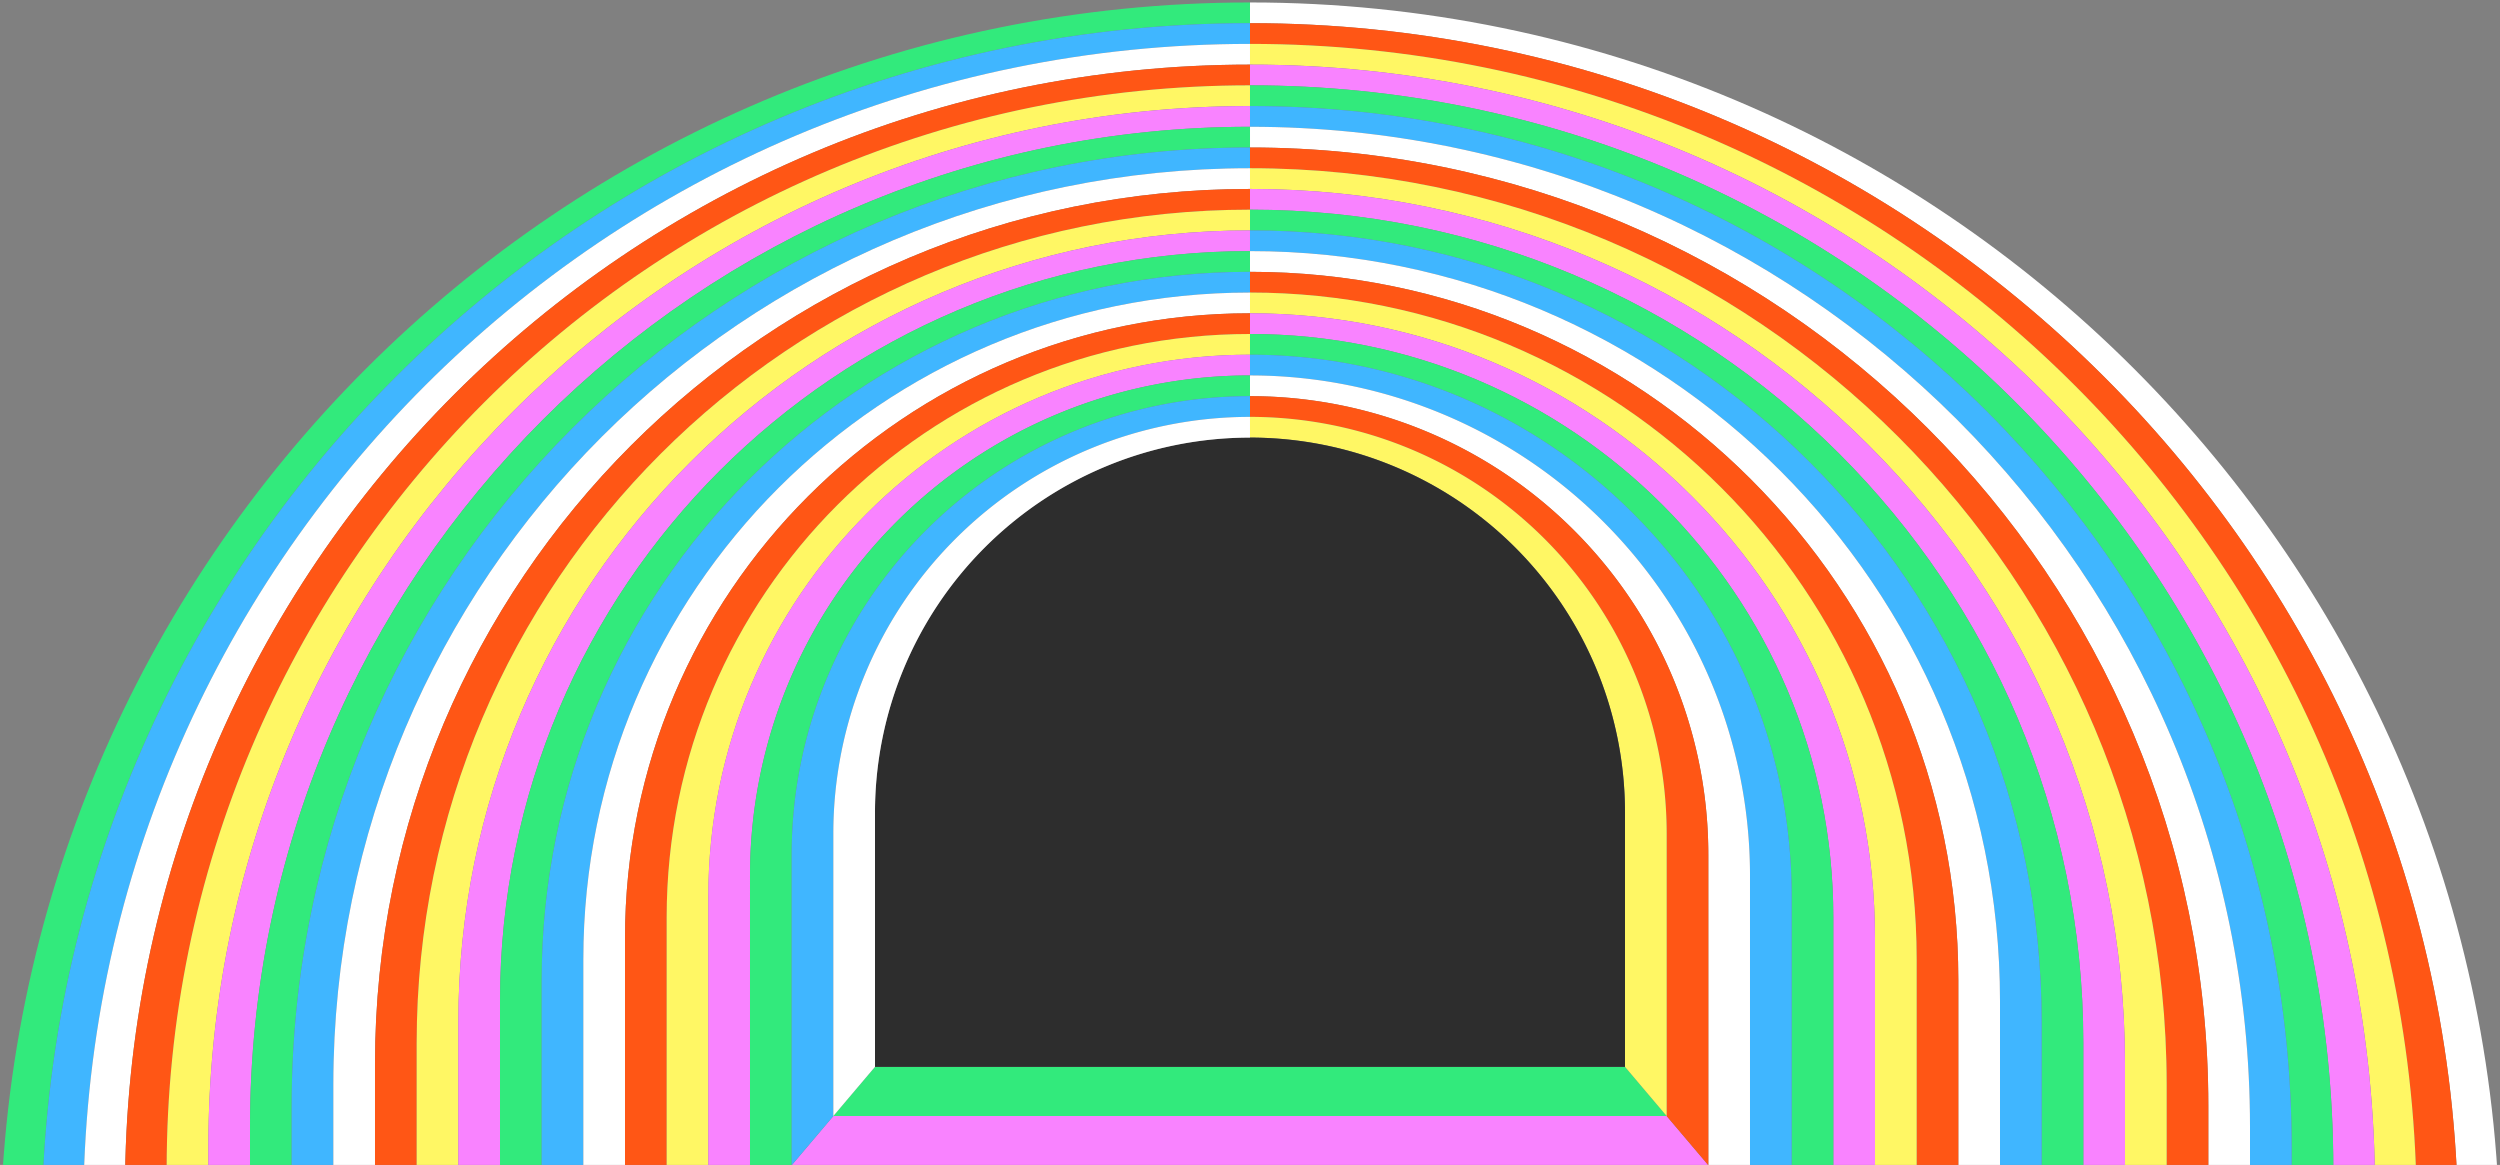 <svg xmlns="http://www.w3.org/2000/svg" xmlns:xlink="http://www.w3.org/1999/xlink" width="914.207" height="426.004" viewBox="0 0 914.207 426.004"><rect x="0" y="0" width="914.207" height="426.004" fill="#808080" stroke="none"/><defs><clipPath id="clip-path"><rect id="Rectangle_1242" data-name="Rectangle 1242" width="914.207" height="426.004" transform="translate(202 82.1)" fill="#fff"></rect></clipPath></defs><g id="IMG_-_HOME_-_HERO_-_BG___RAINBOW" data-name="IMG - HOME - HERO - BG___RAINBOW" transform="translate(-202 -82.1)" clip-path="url(#clip-path)"><g id="Group_314" data-name="Group 314"><path id="Path_642" data-name="Path 642" d="M15.237,800.01,0,818h914.2l-15.236-17.99Z" transform="translate(202 32)" fill="#fff764"></path><path id="Path_643" data-name="Path 643" d="M898.969,800.01l-15.237-17.989H30.474L15.237,800.01Z" transform="translate(202 32)" fill="#f983ff"></path><path id="Path_644" data-name="Path 644" d="M868.5,764.031H45.711l-15.237,17.99H883.733Z" transform="translate(202 32)" fill="#32ea7c"></path><path id="Path_645" data-name="Path 645" d="M853.259,746.042H60.947L45.71,764.032H868.5Z" transform="translate(202 32)" fill="#40b6ff"></path><path id="Path_646" data-name="Path 646" d="M838.022,728.053H76.184l-15.237,17.99H853.259Z" transform="translate(202 32)" fill="#fff"></path><path id="Path_647" data-name="Path 647" d="M822.785,710.063H91.42l-15.236,17.99H838.022Z" transform="translate(202 32)" fill="#ff5615"></path><path id="Path_648" data-name="Path 648" d="M807.549,692.074H106.658l-15.237,17.99H822.786Z" transform="translate(202 32)" fill="#fff764"></path><path id="Path_649" data-name="Path 649" d="M807.549,692.074l-15.237-17.99H121.895l-15.237,17.99Z" transform="translate(202 32)" fill="#f983ff"></path><path id="Path_650" data-name="Path 650" d="M792.312,674.085h0l-15.237-17.99H137.131l-15.237,17.989Z" transform="translate(202 32)" fill="#32ea7c"></path><path id="Path_651" data-name="Path 651" d="M761.838,638.106H152.367L137.131,656.1H777.075Z" transform="translate(202 32)" fill="#40b6ff"></path><path id="Path_652" data-name="Path 652" d="M746.6,620.116h-579l-15.237,17.99H761.839Z" transform="translate(202 32)" fill="#fff"></path><path id="Path_653" data-name="Path 653" d="M746.6,620.116l-15.237-17.989H182.841L167.6,620.116Z" transform="translate(202 32)" fill="#ff5615"></path><path id="Path_654" data-name="Path 654" d="M716.128,584.138H198.078l-15.237,17.99H731.365Z" transform="translate(202 32)" fill="#fff764"></path><path id="Path_655" data-name="Path 655" d="M700.891,566.148H213.315l-15.237,17.99h518.05Z" transform="translate(202 32)" fill="#f983ff"></path><path id="Path_656" data-name="Path 656" d="M685.654,548.159h-457.1l-15.237,17.99H700.891Z" transform="translate(202 32)" fill="#32ea7c"></path><path id="Path_657" data-name="Path 657" d="M670.418,530.17H243.789l-15.237,17.99h457.1Z" transform="translate(202 32)" fill="#40b6ff"></path><path id="Path_658" data-name="Path 658" d="M655.181,512.18H259.025l-15.237,17.99h426.63Z" transform="translate(202 32)" fill="#fff"></path><path id="Path_659" data-name="Path 659" d="M655.181,512.18l-15.237-17.99H274.262l-15.237,17.99Z" transform="translate(202 32)" fill="#ff5615"></path><path id="Path_660" data-name="Path 660" d="M639.944,494.191,624.707,476.2H289.5l-15.237,17.99Z" transform="translate(202 32)" fill="#fff764"></path><path id="Path_661" data-name="Path 661" d="M624.707,476.2h0L609.47,458.213H304.735L289.5,476.2Z" transform="translate(202 32)" fill="#f983ff"></path><path id="Path_662" data-name="Path 662" d="M594.234,440.223H319.972l-15.237,17.99H609.471Z" transform="translate(202 32)" fill="#32ea7c"></path><path id="Path_663" data-name="Path 663" d="M457.1,58.574h0c244.036,0,441.866,197.83,441.866,441.866V800.01L914.206,818V508.1C914.206,255.648,709.554,51,457.1,51Z" transform="translate(202 32)" fill="#fff"></path><path id="Path_664" data-name="Path 664" d="M883.732,492.78V782.021l15.237,17.989V500.439c0-244.035-197.83-441.865-441.866-441.865v7.577c235.62,0,426.629,191.008,426.629,426.629" transform="translate(202 32)" fill="#ff5615"></path><path id="Path_665" data-name="Path 665" d="M868.5,485.121V764.032l15.237,17.989V492.78c0-235.62-191.009-426.628-426.629-426.628h0v7.577h0c227.205,0,411.392,184.186,411.392,411.392" transform="translate(202 32)" fill="#fff764"></path><path id="Path_666" data-name="Path 666" d="M853.259,477.461V746.042L868.5,764.031V485.121C868.5,257.916,684.309,73.729,457.1,73.729h0v7.578h0c218.79,0,396.155,177.364,396.155,396.154" transform="translate(202 32)" fill="#f983ff"></path><path id="Path_667" data-name="Path 667" d="M838.022,469.8v258.25l15.237,17.99V477.461c0-218.79-177.365-396.155-396.156-396.155v7.577c210.376,0,380.919,170.543,380.919,380.919" transform="translate(202 32)" fill="#32ea7c"></path><path id="Path_668" data-name="Path 668" d="M822.785,462.143V710.064l15.237,17.989V469.8c0-210.375-170.543-380.918-380.919-380.918v7.577c201.961,0,365.682,163.721,365.682,365.682" transform="translate(202 32)" fill="#40b6ff"></path><path id="Path_669" data-name="Path 669" d="M807.549,454.483V692.074l15.237,17.989V462.143c0-201.96-163.723-365.682-365.682-365.682h0v7.578h0c193.544,0,350.445,156.9,350.445,350.444" transform="translate(202 32)" fill="#fff"></path><path id="Path_670" data-name="Path 670" d="M792.312,446.824v227.26l15.237,17.99V454.483c0-193.545-156.9-350.445-350.446-350.445v7.578c185.131,0,335.209,150.077,335.209,335.208" transform="translate(202 32)" fill="#ff5615"></path><path id="Path_671" data-name="Path 671" d="M777.075,439.165v216.93l15.237,17.99V446.824c0-185.13-150.078-335.208-335.209-335.208v7.577c176.716,0,319.972,143.256,319.972,319.972" transform="translate(202 32)" fill="#fff764"></path><path id="Path_672" data-name="Path 672" d="M761.838,431.505v206.6l15.237,17.989V439.165c0-176.716-143.257-319.972-319.972-319.972v7.578c168.3,0,304.735,136.434,304.735,304.734" transform="translate(202 32)" fill="#f983ff"></path><path id="Path_673" data-name="Path 673" d="M746.6,423.846v196.27l15.237,17.99v-206.6C761.839,263.2,625.4,126.77,457.1,126.77h0v7.578h0c159.884,0,289.5,129.613,289.5,289.5" transform="translate(202 32)" fill="#32ea7c"></path><path id="Path_674" data-name="Path 674" d="M731.365,416.187v185.94l15.237,17.99V423.846c0-159.885-129.613-289.5-289.5-289.5h0v7.578c151.471,0,274.262,122.791,274.262,274.261" transform="translate(202 32)" fill="#40b6ff"></path><path id="Path_675" data-name="Path 675" d="M716.128,408.527v175.61l15.237,17.99V416.187c0-151.47-122.791-274.261-274.262-274.261V149.5c143.056,0,259.025,115.97,259.025,259.025" transform="translate(202 32)" fill="#fff"></path><path id="Path_676" data-name="Path 676" d="M700.891,400.868V566.149l15.237,17.989V408.527c0-143.055-115.97-259.024-259.025-259.024v7.577c134.64,0,243.788,109.148,243.788,243.788" transform="translate(202 32)" fill="#ff5615"></path><path id="Path_677" data-name="Path 677" d="M685.654,393.208V548.159l15.237,17.99V400.868c0-134.64-109.148-243.787-243.788-243.787v7.577c126.225,0,228.551,102.326,228.551,228.55" transform="translate(202 32)" fill="#fff764"></path><path id="Path_678" data-name="Path 678" d="M670.418,385.549v144.62l15.237,17.99V393.208c0-126.225-102.326-228.551-228.552-228.551v7.578c117.811,0,213.315,95.5,213.315,213.314" transform="translate(202 32)" fill="#f983ff"></path><path id="Path_679" data-name="Path 679" d="M655.181,377.89V512.181l15.237,17.989V385.549c0-117.81-95.505-213.314-213.315-213.314v7.577c109.4,0,198.078,88.683,198.078,198.078" transform="translate(202 32)" fill="#32ea7c"></path><path id="Path_680" data-name="Path 680" d="M639.944,370.231v123.96l15.237,17.99V377.89c0-109.4-88.683-198.077-198.078-198.077v7.577A182.841,182.841,0,0,1,639.944,370.231" transform="translate(202 32)" fill="#40b6ff"></path><path id="Path_681" data-name="Path 681" d="M624.707,362.571V476.2l15.237,17.99V370.23A182.841,182.841,0,0,0,457.1,187.389v7.578a167.6,167.6,0,0,1,167.6,167.6" transform="translate(202 32)" fill="#fff"></path><path id="Path_682" data-name="Path 682" d="M609.471,354.912v103.3l15.237,17.99V362.571A167.6,167.6,0,0,0,457.1,194.967v7.578A152.367,152.367,0,0,1,609.471,354.912" transform="translate(202 32)" fill="#ff5615"></path><path id="Path_683" data-name="Path 683" d="M594.234,347.252v92.971l15.237,17.99v-103.3A152.367,152.367,0,0,0,457.1,202.545v7.577a137.131,137.131,0,0,1,137.131,137.13" transform="translate(202 32)" fill="#fff764"></path><path id="Path_684" data-name="Path 684" d="M319.972,347.253v92.97H594.234v-92.97a137.131,137.131,0,0,0-274.262,0" transform="translate(202 32)" fill="#2d2d2d"></path><path id="Path_685" data-name="Path 685" d="M0,508.1V818l15.237-17.99V500.44C15.237,256.4,213.067,58.574,457.1,58.574h0V51h0C204.652,51,0,255.648,0,508.1" transform="translate(202 32)" fill="#32ea7c"></path><path id="Path_686" data-name="Path 686" d="M30.474,782.021V492.78c0-235.62,191.008-426.629,426.629-426.629V58.574C213.067,58.574,15.237,256.4,15.237,500.44V800.01Z" transform="translate(202 32)" fill="#40b6ff"></path><path id="Path_687" data-name="Path 687" d="M30.473,492.781V782.022l15.237-17.99V485.122C45.71,257.916,229.9,73.729,457.1,73.729h0V66.152h0c-235.621,0-426.629,191.008-426.629,426.629" transform="translate(202 32)" fill="#fff"></path><path id="Path_688" data-name="Path 688" d="M60.947,746.042V477.462c0-218.79,177.365-396.155,396.155-396.155h0V73.729h0C229.9,73.729,45.71,257.916,45.71,485.122V764.031Z" transform="translate(202 32)" fill="#ff5615"></path><path id="Path_689" data-name="Path 689" d="M60.947,477.462V746.043l15.237-17.99V469.8c0-210.376,170.543-380.919,380.918-380.919h0V81.306h0c-218.79,0-396.155,177.365-396.155,396.156" transform="translate(202 32)" fill="#fff764"></path><path id="Path_690" data-name="Path 690" d="M91.421,710.064V462.143c0-201.96,163.721-365.682,365.682-365.682V88.884C246.727,88.884,76.184,259.427,76.184,469.8v258.25Z" transform="translate(202 32)" fill="#f983ff"></path><path id="Path_691" data-name="Path 691" d="M91.421,462.143V710.064l15.237-17.99V454.484c0-193.546,156.9-350.446,350.445-350.446V96.461c-201.961,0-365.682,163.721-365.682,365.682" transform="translate(202 32)" fill="#32ea7c"></path><path id="Path_692" data-name="Path 692" d="M121.894,446.824c0-185.13,150.078-335.208,335.208-335.208h0v-7.578h0c-193.545,0-350.445,156.9-350.445,350.445V692.074l15.237-17.99Z" transform="translate(202 32)" fill="#40b6ff"></path><path id="Path_693" data-name="Path 693" d="M121.894,446.824v227.26l15.237-17.989V439.165c0-176.716,143.256-319.972,319.971-319.972h0v-7.577h0c-185.13,0-335.208,150.078-335.208,335.208" transform="translate(202 32)" fill="#fff"></path><path id="Path_694" data-name="Path 694" d="M152.368,638.106v-206.6C152.368,263.2,288.8,126.77,457.1,126.77v-7.577c-176.716,0-319.972,143.256-319.972,319.972v216.93Z" transform="translate(202 32)" fill="#ff5615"></path><path id="Path_695" data-name="Path 695" d="M152.368,431.506v206.6l15.237-17.99V423.847c0-159.886,129.612-289.5,289.5-289.5v-7.577c-168.3,0-304.735,136.434-304.735,304.735" transform="translate(202 32)" fill="#fff764"></path><path id="Path_696" data-name="Path 696" d="M182.841,602.127V416.187c0-151.471,122.791-274.262,274.261-274.262h0v-7.577h0c-159.885,0-289.5,129.612-289.5,289.5V620.117Z" transform="translate(202 32)" fill="#f983ff"></path><path id="Path_697" data-name="Path 697" d="M182.841,416.187v185.94l15.237-17.989V408.528C198.078,265.472,314.047,149.5,457.1,149.5h0v-7.578h0c-151.47,0-274.261,122.791-274.261,274.262" transform="translate(202 32)" fill="#32ea7c"></path><path id="Path_698" data-name="Path 698" d="M213.315,566.148V400.869c0-134.641,109.147-243.788,243.788-243.788V149.5c-143.056,0-259.025,115.971-259.025,259.026V584.139Z" transform="translate(202 32)" fill="#40b6ff"></path><path id="Path_699" data-name="Path 699" d="M213.315,400.868v165.28l15.237-17.989V393.209c0-126.226,102.326-228.552,228.551-228.552V157.08c-134.641,0-243.788,109.148-243.788,243.788" transform="translate(202 32)" fill="#fff"></path><path id="Path_700" data-name="Path 700" d="M243.788,530.17V385.549c0-117.81,95.5-213.314,213.314-213.314h0v-7.577h0c-126.225,0-228.551,102.325-228.551,228.551v154.95Z" transform="translate(202 32)" fill="#ff5615"></path><path id="Path_701" data-name="Path 701" d="M243.788,385.549V530.17l15.237-17.99V377.89c0-109.4,88.682-198.077,198.077-198.077h0v-7.578h0c-117.81,0-213.314,95.5-213.314,213.314" transform="translate(202 32)" fill="#fff764"></path><path id="Path_702" data-name="Path 702" d="M274.262,370.231A182.841,182.841,0,0,1,457.1,187.39v-7.577c-109.4,0-198.078,88.682-198.078,198.077V512.181l15.237-17.99Z" transform="translate(202 32)" fill="#f983ff"></path><path id="Path_703" data-name="Path 703" d="M274.262,370.231v123.96L289.5,476.2V362.572a167.6,167.6,0,0,1,167.6-167.6V187.39A182.841,182.841,0,0,0,274.262,370.231" transform="translate(202 32)" fill="#32ea7c"></path><path id="Path_704" data-name="Path 704" d="M304.735,458.212v-103.3A152.368,152.368,0,0,1,457.1,202.544h0v-7.577h0a167.6,167.6,0,0,0-167.6,167.6V476.2Z" transform="translate(202 32)" fill="#40b6ff"></path><path id="Path_705" data-name="Path 705" d="M304.735,354.912v103.3l15.237-17.989v-92.97A137.13,137.13,0,0,1,457.1,210.122h0v-7.577h0A152.367,152.367,0,0,0,304.735,354.912" transform="translate(202 32)" fill="#fff"></path></g></g></svg>